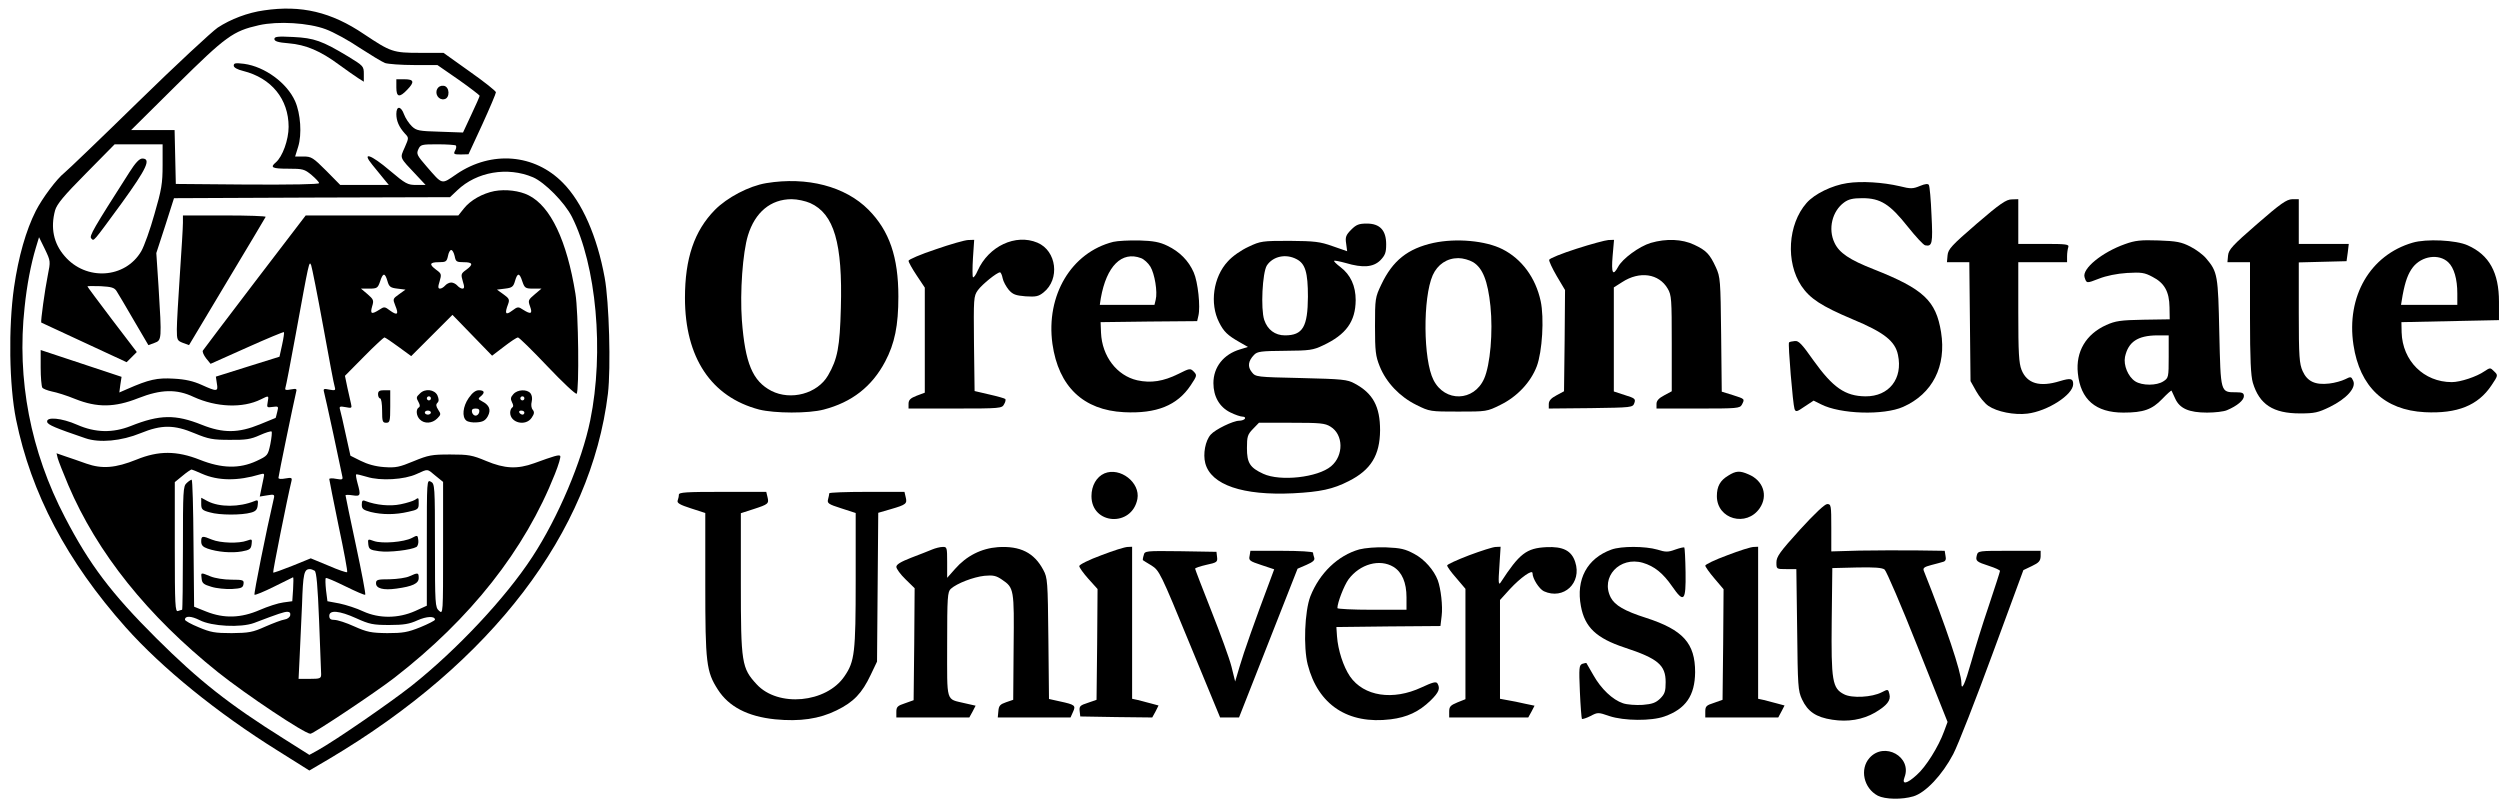 <?xml version="1.0" standalone="no"?>
<!DOCTYPE svg PUBLIC "-//W3C//DTD SVG 20010904//EN"
 "http://www.w3.org/TR/2001/REC-SVG-20010904/DTD/svg10.dtd">
<svg version="1.0" xmlns="http://www.w3.org/2000/svg"
 width="1230pt" height="393pt" viewBox="0 0 1230 393"
 preserveAspectRatio="xMidYMid meet">

<g transform="translate(0,393) scale(0.1,-0.1)"
fill="#000000" stroke="none">
<path d="M1299 3879 c-80 -11 -164 -43 -228 -85 -29 -20 -206 -184 -391 -365
-185 -181 -349 -338 -363 -349 -38 -30 -109 -125 -141 -188 -48 -95 -85 -224
-107 -376 -28 -197 -24 -481 10 -650 74 -363 250 -697 539 -1022 179 -201 450
-421 748 -607 l156 -98 97 57 c801 475 1289 1115 1372 1797 15 128 6 452 -16
571 -37 203 -111 371 -205 466 -140 143 -351 160 -523 44 -77 -53 -68 -55
-149 38 -46 53 -50 61 -40 83 11 24 16 25 95 25 46 0 87 -3 90 -6 3 -4 2 -15
-4 -25 -9 -17 -6 -19 28 -19 l38 1 68 147 c37 81 67 152 67 158 0 6 -58 52
-129 102 l-129 92 -116 0 c-132 0 -143 4 -275 92 -161 109 -309 144 -492 117z
m304 -93 c38 -14 113 -55 166 -91 54 -35 110 -69 125 -75 15 -5 79 -10 143
-10 l115 0 104 -72 c57 -40 103 -76 104 -79 0 -3 -18 -45 -41 -93 l-41 -88
-113 4 c-104 3 -116 5 -139 27 -14 14 -31 39 -38 58 -15 42 -38 44 -38 2 0
-34 13 -64 42 -96 20 -21 20 -21 -1 -69 -24 -54 -27 -46 58 -136 l45 -48 -46
0 c-42 0 -52 5 -129 70 -95 81 -142 96 -87 29 18 -22 44 -54 57 -70 l24 -29
-119 0 -120 0 -69 70 c-64 64 -73 70 -111 70 l-42 0 15 48 c19 61 12 163 -15
224 -40 90 -149 170 -251 184 -42 5 -51 4 -51 -9 0 -9 17 -19 46 -26 140 -35
224 -139 224 -275 0 -64 -30 -147 -63 -175 -30 -25 -18 -31 61 -31 72 0 80 -2
115 -31 20 -17 37 -35 37 -40 0 -6 -137 -8 -352 -7 l-353 3 -3 133 -3 132
-107 0 -107 0 225 223 c242 239 276 264 404 293 94 21 244 12 329 -20z m-803
-669 c0 -89 -5 -120 -40 -240 -21 -76 -51 -159 -65 -183 -79 -135 -272 -147
-377 -24 -55 63 -70 140 -47 225 9 31 42 71 152 182 l141 143 118 0 118 0 0
-103z m1822 -59 c58 -25 156 -124 192 -195 120 -238 159 -664 90 -1001 -41
-201 -158 -478 -285 -672 -131 -201 -371 -457 -594 -634 -104 -82 -370 -266
-461 -317 l-42 -23 -125 79 c-271 170 -418 286 -628 495 -222 221 -329 363
-449 594 -170 325 -238 680 -199 1034 11 108 31 212 55 292 l16 53 29 -59 c28
-59 28 -59 14 -129 -14 -69 -36 -228 -32 -232 1 -1 96 -45 211 -98 l209 -97
25 25 25 25 -122 160 c-66 87 -121 161 -121 163 0 2 29 2 65 1 54 -3 68 -7 79
-25 8 -12 46 -77 85 -144 l71 -121 30 11 c36 13 36 16 20 276 l-11 166 44 135
43 135 679 3 679 2 36 34 c95 91 247 117 372 64z"/>
<path d="M1350 3738 c0 -11 18 -17 70 -21 84 -7 156 -37 249 -106 36 -26 78
-56 94 -66 l27 -17 0 38 c0 38 -2 40 -77 86 -128 77 -167 91 -270 96 -77 4
-93 2 -93 -10z"/>
<path d="M1950 3500 c0 -48 15 -52 53 -12 38 39 34 52 -13 52 l-40 0 0 -40z"/>
<path d="M2151 3492 c-13 -25 8 -56 35 -50 29 5 27 62 -3 66 -13 2 -26 -4 -32
-16z"/>
<path d="M637 3083 c-179 -280 -199 -315 -188 -326 14 -14 4 -25 150 174 123
170 146 219 101 219 -14 0 -34 -21 -63 -67z"/>
<path d="M2433 2990 c-60 -12 -118 -45 -150 -85 l-28 -35 -376 0 -375 0 -250
-327 c-138 -181 -253 -333 -256 -338 -3 -6 4 -22 16 -38 l22 -27 179 80 c98
44 180 78 182 76 2 -2 -2 -30 -9 -62 l-13 -59 -157 -49 -156 -49 5 -34 c7 -40
1 -41 -74 -7 -42 19 -81 28 -138 31 -82 5 -122 -4 -229 -51 l-39 -17 5 38 6
39 -199 66 -199 66 0 -86 c0 -48 4 -92 8 -99 4 -6 25 -14 47 -19 22 -4 74 -20
115 -37 108 -43 194 -42 310 4 112 44 189 46 273 6 112 -51 241 -56 330 -12
40 20 40 20 34 -13 -5 -27 -4 -28 24 -24 29 4 30 3 23 -24 -4 -16 -7 -29 -8
-30 -1 0 -36 -15 -78 -32 -105 -43 -180 -44 -285 -2 -130 52 -207 51 -350 -6
-89 -35 -174 -33 -263 6 -77 34 -154 41 -148 14 3 -14 41 -30 188 -80 69 -24
177 -14 272 25 103 42 164 42 266 -1 68 -28 88 -32 172 -32 79 -1 104 3 148
23 29 13 55 21 58 18 3 -3 0 -31 -6 -62 -12 -56 -13 -57 -68 -83 -84 -39 -171
-37 -279 6 -114 45 -203 45 -311 1 -104 -42 -170 -47 -247 -20 -33 12 -80 28
-104 36 l-43 15 6 -25 c4 -14 27 -73 52 -132 142 -333 390 -643 736 -920 139
-111 427 -303 455 -303 15 0 324 206 414 276 374 290 641 628 789 1002 18 45
30 85 26 89 -6 7 -29 0 -128 -36 -83 -30 -145 -27 -236 11 -69 29 -87 32 -177
32 -91 0 -107 -3 -180 -33 -70 -29 -87 -33 -145 -29 -43 3 -82 14 -116 31
l-50 25 -23 104 c-12 57 -25 112 -28 122 -5 17 -1 18 27 13 30 -6 32 -5 27 16
-3 12 -11 48 -18 80 l-12 58 94 95 c51 52 97 94 100 94 4 0 35 -21 69 -46 l63
-46 101 101 102 102 98 -101 97 -100 59 45 c32 25 63 45 68 45 6 0 71 -64 145
-142 75 -79 139 -139 144 -135 13 14 9 404 -6 492 -42 261 -122 430 -230 484
-45 23 -114 31 -168 21z m-196 -320 c5 -27 9 -30 44 -30 46 0 49 -11 12 -38
-25 -18 -26 -22 -16 -56 9 -28 8 -36 -2 -36 -7 0 -18 7 -25 15 -7 8 -20 15
-30 15 -10 0 -23 -7 -30 -15 -7 -8 -18 -15 -25 -15 -10 0 -11 8 -2 36 10 34 9
38 -16 56 -37 27 -34 38 12 38 35 0 39 3 45 30 3 17 10 30 16 30 6 0 13 -13
17 -30z m-647 -345 c28 -154 53 -289 57 -299 5 -17 1 -18 -26 -13 -28 6 -31 4
-27 -11 3 -9 23 -102 46 -207 22 -104 42 -198 44 -208 4 -17 0 -18 -30 -13
-19 4 -34 3 -34 -1 0 -4 21 -108 46 -231 26 -122 45 -224 42 -227 -3 -3 -44
11 -92 32 l-87 36 -91 -37 c-50 -20 -92 -35 -94 -33 -3 3 70 368 90 450 4 17
0 18 -30 13 -20 -4 -34 -3 -34 3 0 10 75 372 86 418 6 21 4 22 -25 17 -24 -5
-30 -3 -27 7 3 8 26 127 51 264 66 361 66 364 76 340 4 -11 31 -146 59 -300z
m316 223 c8 -29 15 -34 49 -38 l40 -5 -32 -23 c-31 -22 -31 -23 -18 -56 18
-43 10 -50 -26 -24 -26 20 -29 20 -53 4 -38 -24 -46 -21 -35 17 9 29 7 34 -23
60 l-32 27 41 0 c38 0 42 3 53 35 14 44 24 44 36 3z m664 -3 c11 -32 15 -35
53 -35 l41 0 -33 -28 c-32 -27 -34 -30 -23 -60 13 -36 4 -40 -34 -16 -24 16
-27 16 -55 -5 -32 -24 -37 -14 -19 33 8 22 5 28 -23 48 l-32 23 40 5 c34 4 41
9 49 38 12 41 22 41 36 -3z m-1576 -946 c79 -35 176 -36 285 -3 21 6 23 5 18
-17 -3 -13 -8 -39 -12 -58 l-7 -34 37 6 c34 6 37 4 32 -16 -37 -159 -99 -469
-95 -473 3 -3 47 15 97 40 50 25 92 46 93 46 2 0 2 -26 0 -59 l-4 -59 -44 -6
c-25 -3 -77 -20 -116 -37 -92 -40 -175 -43 -263 -8 l-60 24 -3 313 c-1 171 -5
312 -9 312 -3 0 -15 -7 -25 -17 -17 -15 -18 -38 -18 -320 0 -166 -2 -303 -4
-303 -2 0 -11 -3 -20 -6 -14 -6 -16 26 -16 314 l0 320 38 31 c20 17 40 30 43
31 4 0 27 -9 53 -21z m1149 -10 l37 -30 0 -326 c0 -325 0 -326 -20 -308 -19
17 -20 31 -20 321 0 293 -1 304 -20 314 -20 11 -20 8 -20 -300 l0 -310 -57
-26 c-83 -37 -177 -38 -256 -2 -31 15 -84 32 -117 39 l-59 11 -7 55 c-3 29 -4
56 -1 59 3 3 46 -16 97 -41 51 -25 94 -44 97 -41 3 3 -18 113 -46 244 -28 131
-51 241 -51 245 0 3 16 3 35 0 39 -6 41 -1 24 60 -6 22 -9 41 -7 43 2 2 26 -4
53 -12 67 -21 185 -14 245 14 58 26 50 27 93 -9z m-595 -467 c9 -6 15 -72 22
-248 5 -131 10 -249 10 -261 0 -21 -5 -23 -56 -23 l-55 0 5 103 c3 56 8 174
12 262 5 155 10 175 39 175 6 0 16 -4 23 -8z m-120 -219 c-2 -10 -14 -19 -28
-21 -14 -2 -56 -18 -95 -35 -62 -28 -81 -31 -165 -32 -83 0 -104 4 -163 29
-37 15 -67 32 -67 37 0 20 30 19 72 -2 59 -31 203 -38 268 -14 123 47 146 54
163 55 12 0 17 -6 15 -17z m325 -15 c64 -29 82 -33 162 -33 72 0 100 5 139 23
45 20 86 22 86 3 0 -4 -33 -21 -72 -37 -62 -25 -86 -29 -163 -29 -79 1 -99 5
-162 33 -39 18 -83 32 -97 32 -19 0 -26 5 -26 20 0 30 49 26 133 -12z"/>
<path d="M990 1451 c0 -27 5 -32 43 -42 47 -14 157 -14 202 -1 23 6 31 15 33
37 3 23 1 27 -15 20 -76 -31 -173 -31 -231 -1 l-32 17 0 -30z"/>
<path d="M990 1266 c0 -18 8 -27 31 -35 48 -17 120 -23 169 -14 39 7 45 12 48
36 3 25 2 26 -23 17 -39 -15 -131 -12 -172 5 -48 20 -53 19 -53 -9z"/>
<path d="M992 1083 c2 -23 11 -29 48 -40 25 -8 70 -12 100 -11 47 3 55 6 58
24 3 20 -1 22 -60 22 -35 0 -80 7 -102 16 -49 20 -48 21 -44 -11z"/>
<path d="M2040 1470 c-8 -5 -39 -15 -69 -21 -52 -11 -121 -4 -173 16 -14 6
-18 2 -18 -18 0 -21 7 -26 44 -36 58 -14 121 -14 185 1 47 10 51 14 51 40 0
32 0 31 -20 18z"/>
<path d="M2026 1283 c-39 -20 -145 -29 -186 -15 -30 11 -31 11 -28 -16 3 -24
8 -28 53 -34 49 -7 158 6 184 21 7 5 11 20 9 34 -3 25 -4 25 -32 10z"/>
<path d="M2015 1095 c-16 -8 -60 -14 -97 -15 -61 0 -68 -2 -68 -20 0 -25 35
-35 100 -26 80 11 110 25 110 52 0 27 -3 28 -45 9z"/>
<path d="M900 2833 c0 -21 -7 -135 -15 -253 -8 -118 -15 -240 -15 -270 0 -53
2 -56 30 -67 l30 -11 186 311 c103 172 189 315 191 320 2 4 -88 7 -201 7
l-206 0 0 -37z"/>
<path d="M1860 1990 c0 -11 5 -20 10 -20 6 0 10 -27 10 -60 0 -53 2 -60 20
-60 18 0 20 7 20 80 l0 80 -30 0 c-23 0 -30 -4 -30 -20z"/>
<path d="M2066 1994 c-19 -18 -19 -20 -6 -44 7 -13 7 -21 0 -25 -15 -9 -12
-42 6 -59 22 -22 60 -20 85 5 19 19 19 22 5 43 -11 17 -12 26 -4 34 8 8 8 18
0 37 -14 29 -61 35 -86 9z m54 -24 c0 -5 -4 -10 -10 -10 -5 0 -10 5 -10 10 0
6 5 10 10 10 6 0 10 -4 10 -10z m0 -70 c0 -5 -7 -10 -15 -10 -8 0 -15 5 -15
10 0 6 7 10 15 10 8 0 15 -4 15 -10z"/>
<path d="M2306 1972 c-29 -42 -34 -93 -12 -111 8 -7 32 -11 52 -9 30 2 42 9
54 30 17 32 8 55 -29 74 -19 10 -20 13 -6 24 22 18 19 30 -9 30 -16 0 -32 -12
-50 -38z m52 -69 c-2 -10 -10 -18 -18 -18 -8 0 -16 8 -18 18 -2 12 3 17 18 17
15 0 20 -5 18 -17z"/>
<path d="M2526 1991 c-14 -15 -15 -24 -7 -40 7 -13 8 -22 1 -26 -5 -3 -10 -15
-10 -25 0 -51 77 -69 106 -25 13 19 14 28 5 39 -7 8 -9 25 -5 40 4 16 1 32 -6
41 -17 21 -64 19 -84 -4z m54 -21 c0 -5 -4 -10 -10 -10 -5 0 -10 5 -10 10 0 6
5 10 10 10 6 0 10 -4 10 -10z m0 -70 c0 -5 -4 -10 -9 -10 -6 0 -13 5 -16 10
-3 6 1 10 9 10 9 0 16 -4 16 -10z"/>
<path d="M3770 3029 c-85 -14 -193 -71 -253 -132 -101 -103 -147 -238 -147
-433 0 -293 129 -487 365 -549 76 -19 243 -20 318 0 138 36 237 113 302 236
47 89 65 177 65 320 0 194 -44 323 -147 427 -114 115 -302 164 -503 131z m216
-98 c118 -53 160 -198 151 -516 -5 -192 -16 -251 -63 -332 -52 -90 -183 -125
-279 -76 -92 48 -129 135 -145 348 -10 137 4 332 30 417 35 114 112 178 215
178 28 0 68 -9 91 -19z"/>
<path d="M9088 3029 c-74 -11 -161 -53 -200 -98 -92 -105 -103 -291 -25 -408
42 -62 98 -99 252 -164 154 -64 209 -107 223 -175 25 -117 -44 -205 -160 -204
-100 1 -160 43 -256 177 -57 81 -73 98 -92 95 -13 -1 -26 -4 -28 -7 -6 -5 19
-305 27 -327 6 -16 11 -15 50 12 l44 29 36 -18 c95 -49 309 -55 404 -13 145
64 214 200 187 368 -25 155 -86 212 -331 309 -120 47 -170 81 -193 130 -33 68
-12 156 47 199 22 16 43 21 90 21 89 0 135 -29 223 -140 40 -50 78 -91 86 -92
35 -7 38 10 31 149 -3 75 -9 142 -13 148 -4 7 -18 6 -44 -5 -34 -14 -45 -15
-100 -1 -82 19 -188 26 -258 15z"/>
<path d="M9725 2829 c-124 -107 -140 -125 -143 -155 l-3 -34 55 0 55 0 3 -292
3 -293 28 -50 c15 -27 42 -60 60 -72 42 -29 128 -46 192 -38 99 12 225 93 225
145 0 28 -12 31 -65 15 -100 -31 -162 -12 -189 55 -13 33 -16 83 -16 285 l0
245 120 0 120 0 0 29 c0 16 3 36 6 45 5 14 -9 16 -120 16 l-126 0 0 110 0 110
-32 -1 c-27 0 -58 -21 -173 -120z"/>
<path d="M11105 2828 c-122 -106 -140 -126 -143 -155 l-3 -33 55 0 56 0 0
-273 c0 -204 4 -286 14 -320 32 -107 100 -151 232 -151 72 0 89 4 147 32 83
41 130 94 115 128 -10 22 -12 22 -40 8 -16 -8 -51 -18 -78 -21 -69 -8 -108 10
-131 61 -16 36 -19 69 -19 288 l0 247 118 3 117 3 6 43 5 42 -123 0 -123 0 0
110 0 110 -32 0 c-28 -1 -57 -21 -173 -122z"/>
<path d="M6648 2800 c-26 -26 -30 -37 -25 -68 l5 -38 -72 25 c-62 22 -88 25
-211 26 -134 0 -143 -1 -202 -29 -37 -17 -80 -47 -102 -72 -72 -77 -90 -208
-43 -300 23 -46 42 -64 100 -97 l42 -24 -39 -12 c-81 -24 -131 -87 -131 -166
0 -66 30 -118 83 -144 24 -12 51 -21 61 -21 9 0 14 -4 11 -10 -3 -5 -16 -10
-28 -10 -30 0 -118 -43 -140 -68 -27 -30 -39 -96 -27 -141 28 -107 185 -160
433 -148 133 7 195 20 273 60 109 55 153 127 154 250 0 117 -35 182 -125 230
-36 20 -60 22 -263 27 -221 5 -224 5 -243 29 -22 27 -18 55 11 85 16 17 35 19
152 20 121 1 138 3 188 27 113 53 159 117 160 222 0 70 -25 125 -75 163 -20
15 -34 29 -31 31 2 2 28 -3 57 -11 84 -25 135 -21 170 13 24 25 29 38 29 79 0
69 -31 102 -95 102 -39 0 -52 -5 -77 -30z m-269 -145 c43 -22 56 -65 56 -185
-1 -148 -25 -190 -113 -190 -49 0 -86 28 -102 76 -18 55 -9 233 13 268 30 45
93 59 146 31z m167 -824 c64 -39 66 -142 3 -195 -65 -55 -250 -76 -334 -37
-65 30 -80 53 -80 126 0 57 3 67 29 94 l30 31 160 0 c141 0 165 -2 192 -19z"/>
<path d="M4603 2703 c-73 -24 -133 -50 -133 -56 0 -7 18 -39 40 -72 l40 -60 0
-258 0 -259 -40 -15 c-31 -12 -40 -21 -40 -40 l0 -23 230 0 c222 0 230 1 240
21 7 11 9 23 6 26 -3 3 -38 13 -78 22 l-73 17 -3 233 c-2 224 -2 233 19 263
21 29 94 88 109 88 4 0 10 -13 13 -29 3 -16 17 -41 30 -57 20 -23 34 -28 83
-32 50 -3 63 -1 88 19 82 65 65 205 -30 245 -107 45 -240 -17 -294 -138 -9
-21 -19 -35 -23 -32 -3 3 -3 46 0 95 l6 89 -29 -1 c-16 0 -89 -21 -161 -46z"/>
<path d="M5477 2740 c-206 -52 -332 -263 -299 -502 30 -210 152 -326 352 -336
160 -8 262 33 328 132 32 48 32 50 15 68 -17 17 -20 16 -76 -12 -73 -36 -134
-46 -202 -31 -100 23 -173 118 -178 234 l-2 52 237 3 238 2 6 26 c11 44 -2
167 -23 214 -25 57 -69 102 -130 131 -37 18 -68 24 -138 26 -49 1 -107 -2
-128 -7z m137 -80 c14 -5 35 -24 46 -42 21 -35 36 -124 26 -163 l-6 -25 -135
0 -134 0 5 33 c28 158 103 233 198 197z"/>
<path d="M7053 2735 c-127 -28 -201 -87 -257 -205 -30 -63 -31 -69 -31 -205 0
-123 3 -147 23 -197 32 -80 99 -150 180 -190 66 -33 69 -33 207 -33 138 0 141
0 207 33 82 40 149 111 179 190 27 72 37 238 19 321 -25 115 -93 207 -188 255
-83 42 -227 55 -339 31z m195 -95 c47 -29 72 -92 85 -216 13 -128 -1 -289 -31
-357 -50 -113 -193 -117 -249 -7 -51 99 -53 405 -4 516 24 53 70 84 126 84 23
0 54 -9 73 -20z"/>
<path d="M7756 2706 c-72 -23 -131 -47 -134 -54 -2 -6 15 -42 37 -80 l41 -69
-2 -249 -3 -249 -37 -20 c-27 -14 -38 -27 -38 -43 l0 -22 206 2 c203 3 207 3
215 25 7 20 3 24 -46 39 l-55 18 0 256 0 256 41 26 c86 56 181 42 224 -32 19
-32 20 -52 20 -270 l0 -235 -37 -20 c-27 -14 -38 -27 -38 -42 l0 -23 205 0
c192 0 205 1 215 19 15 29 15 28 -44 47 l-55 17 -3 281 c-3 268 -4 283 -26
331 -30 65 -47 83 -107 111 -59 28 -137 31 -213 9 -57 -17 -140 -78 -161 -118
-26 -48 -34 -31 -27 53 l7 80 -28 -1 c-15 -1 -86 -20 -157 -43z"/>
<path d="M10455 2729 c-113 -40 -212 -121 -199 -163 10 -31 9 -31 71 -7 35 14
89 25 138 28 70 4 86 2 125 -19 59 -30 83 -73 84 -150 l1 -59 -130 -2 c-112
-2 -137 -6 -182 -26 -100 -45 -151 -131 -140 -237 13 -130 88 -194 224 -194
99 0 141 15 191 67 24 25 44 43 46 41 1 -1 9 -19 18 -39 22 -49 68 -69 157
-69 38 0 83 5 98 12 50 21 83 49 83 69 0 15 -7 19 -38 19 -78 0 -76 -4 -83
292 -6 284 -8 300 -65 367 -15 18 -50 44 -78 58 -43 22 -67 27 -156 30 -88 3
-115 0 -165 -18z m215 -554 c0 -101 -1 -105 -26 -121 -33 -22 -105 -22 -139 0
-35 23 -58 79 -50 120 16 74 62 105 158 106 l57 0 0 -105z"/>
<path d="M11870 2736 c-209 -61 -327 -264 -291 -503 31 -206 153 -321 351
-331 160 -8 262 33 328 132 33 49 33 50 13 69 -19 19 -19 19 -48 0 -37 -26
-118 -53 -160 -53 -138 0 -243 105 -247 245 l-1 50 240 5 240 5 0 90 c0 144
-48 231 -154 278 -57 26 -204 33 -271 13z m175 -96 c29 -27 45 -83 45 -154 l0
-56 -139 0 -138 0 8 48 c13 69 27 107 51 138 44 55 127 67 173 24z"/>
<path d="M5434 1601 c-39 -17 -64 -60 -64 -112 0 -141 199 -154 226 -14 15 81
-85 158 -162 126z"/>
<path d="M8503 1590 c-40 -24 -56 -53 -56 -101 0 -114 146 -154 211 -59 42 62
17 136 -55 166 -43 19 -62 18 -100 -6z"/>
<path d="M3340 1496 c0 -8 -3 -21 -6 -29 -4 -12 12 -21 65 -38 l71 -23 0 -351
c0 -388 5 -429 62 -518 54 -84 146 -132 281 -146 123 -12 218 2 303 44 84 41
125 84 168 175 l31 65 3 366 3 366 62 18 c76 22 81 27 73 59 l-6 26 -185 0
c-102 0 -185 -3 -185 -7 0 -5 -3 -18 -6 -30 -5 -19 2 -24 65 -44 l71 -23 0
-331 c0 -357 -5 -399 -55 -472 -89 -132 -327 -154 -432 -40 -74 80 -78 104
-78 497 l0 345 62 20 c74 24 77 27 69 60 l-6 25 -215 0 c-179 0 -215 -2 -215
-14z"/>
<path d="M8855 1323 c-98 -108 -115 -132 -115 -160 0 -33 0 -33 49 -33 l49 0
4 -297 c3 -279 4 -301 24 -344 28 -60 69 -88 149 -100 77 -12 149 0 210 35 59
35 79 60 71 91 -6 25 -7 25 -38 9 -48 -25 -147 -30 -185 -10 -58 29 -64 66
-61 361 l3 260 120 3 c86 2 125 -1 137 -10 9 -7 83 -179 163 -381 l147 -369
-17 -46 c-27 -75 -90 -176 -135 -215 -48 -44 -74 -49 -60 -12 39 101 -99 178
-172 96 -49 -55 -29 -149 41 -186 36 -18 118 -20 175 -3 60 18 142 105 196
208 24 46 111 269 194 495 l151 410 42 20 c34 16 42 25 43 48 l0 27 -154 0
c-151 0 -154 0 -160 -22 -7 -28 -3 -32 62 -53 28 -9 52 -20 52 -24 0 -4 -25
-81 -55 -171 -31 -91 -69 -214 -86 -275 -32 -113 -49 -149 -49 -104 0 50 -76
278 -185 551 -5 13 2 19 37 28 23 6 50 13 59 16 11 3 15 12 11 29 l-4 25 -142
2 c-77 1 -203 0 -278 -1 l-138 -4 0 117 c0 109 -1 116 -20 116 -12 0 -62 -47
-135 -127z"/>
<path d="M4585 1226 c-16 -7 -63 -25 -102 -40 -51 -20 -73 -33 -73 -45 0 -9
20 -37 45 -61 l45 -44 -2 -276 -3 -275 -42 -15 c-37 -12 -43 -18 -43 -42 l0
-28 180 0 179 0 16 29 15 29 -53 12 c-95 23 -87 -3 -87 289 0 235 2 259 18
274 30 27 111 58 165 64 43 4 58 1 87 -19 59 -40 60 -47 57 -332 l-2 -259 -35
-12 c-29 -10 -36 -17 -38 -43 l-3 -32 179 0 179 0 12 27 c15 32 10 36 -64 52
l-54 12 -3 297 c-3 284 -4 299 -25 338 -45 85 -114 119 -223 112 -82 -6 -155
-43 -211 -107 l-39 -44 0 77 c0 72 -1 76 -22 75 -13 0 -36 -6 -53 -13z"/>
<path d="M5418 1198 c-60 -22 -108 -46 -108 -53 0 -7 20 -35 45 -63 l45 -50
-2 -273 -3 -272 -43 -15 c-38 -12 -43 -17 -40 -41 l3 -26 177 -3 177 -2 16 29
15 30 -37 10 c-21 5 -50 13 -65 17 l-28 6 0 374 0 374 -22 -1 c-13 0 -71 -18
-130 -41z"/>
<path d="M6688 1227 c-106 -30 -196 -117 -241 -231 -28 -73 -35 -249 -13 -336
51 -198 198 -295 408 -269 81 10 139 37 196 92 42 41 49 60 34 85 -7 10 -24 5
-78 -20 -141 -66 -284 -44 -352 54 -33 49 -59 129 -64 198 l-3 45 256 3 256 2
6 50 c6 48 -4 134 -19 175 -19 50 -65 103 -116 130 -45 24 -66 29 -138 32 -49
2 -105 -3 -132 -10z m168 -86 c42 -26 64 -77 64 -150 l0 -61 -170 0 c-93 0
-170 4 -170 8 0 27 33 112 55 142 56 75 153 102 221 61z"/>
<path d="M7228 1198 c-60 -23 -108 -45 -108 -50 0 -6 20 -34 45 -62 l45 -53 0
-272 0 -271 -40 -16 c-34 -14 -40 -21 -40 -45 l0 -29 195 0 194 0 16 29 15 29
-48 10 c-26 6 -64 14 -84 17 l-38 7 0 243 0 243 49 54 c52 56 111 98 111 78 0
-27 33 -78 56 -89 97 -44 188 41 154 144 -18 56 -60 77 -142 73 -98 -5 -132
-31 -225 -174 -10 -15 -12 -1 -6 79 l6 97 -24 -1 c-13 0 -72 -19 -131 -41z"/>
<path d="M7928 1226 c-119 -43 -175 -146 -150 -278 19 -104 76 -158 215 -204
164 -54 202 -86 202 -170 0 -45 -4 -58 -27 -81 -22 -21 -39 -27 -86 -31 -33
-2 -77 1 -97 8 -51 17 -108 71 -146 139 -18 31 -33 57 -34 59 -1 1 -10 -1 -20
-4 -16 -7 -17 -19 -12 -137 3 -71 8 -131 10 -134 3 -2 22 4 42 14 36 19 38 19
93 0 72 -24 207 -25 271 -2 105 37 150 103 151 218 0 142 -59 208 -241 267
-107 34 -154 62 -174 100 -52 101 44 204 158 171 57 -17 99 -51 144 -116 58
-84 68 -73 66 69 -1 65 -4 120 -6 122 -2 3 -22 -2 -45 -10 -35 -13 -47 -13
-88 0 -59 17 -177 18 -226 0z"/>
<path d="M8498 1198 c-60 -22 -108 -45 -108 -51 0 -5 20 -34 45 -63 l45 -53
-2 -272 -3 -272 -42 -15 c-38 -12 -43 -17 -43 -43 l0 -29 180 0 179 0 16 30
15 29 -37 10 c-21 5 -50 13 -65 17 l-28 6 0 374 0 374 -22 -1 c-13 0 -71 -18
-130 -41z"/>
<path d="M5627 1198 c-4 -12 -5 -23 -4 -24 1 -1 20 -13 42 -26 39 -25 44 -34
189 -387 l149 -361 47 0 46 0 144 366 144 366 44 19 c32 14 42 23 38 35 -3 9
-6 20 -6 25 0 5 -67 9 -154 9 l-154 0 -4 -25 c-5 -22 0 -26 58 -45 l63 -21
-23 -62 c-69 -183 -128 -350 -147 -416 l-22 -74 -18 73 c-10 40 -55 163 -99
274 -44 111 -80 205 -80 208 0 4 25 12 55 19 52 11 56 14 53 38 l-3 26 -176 3
c-175 2 -177 2 -182 -20z"/>
</g>
</svg>
